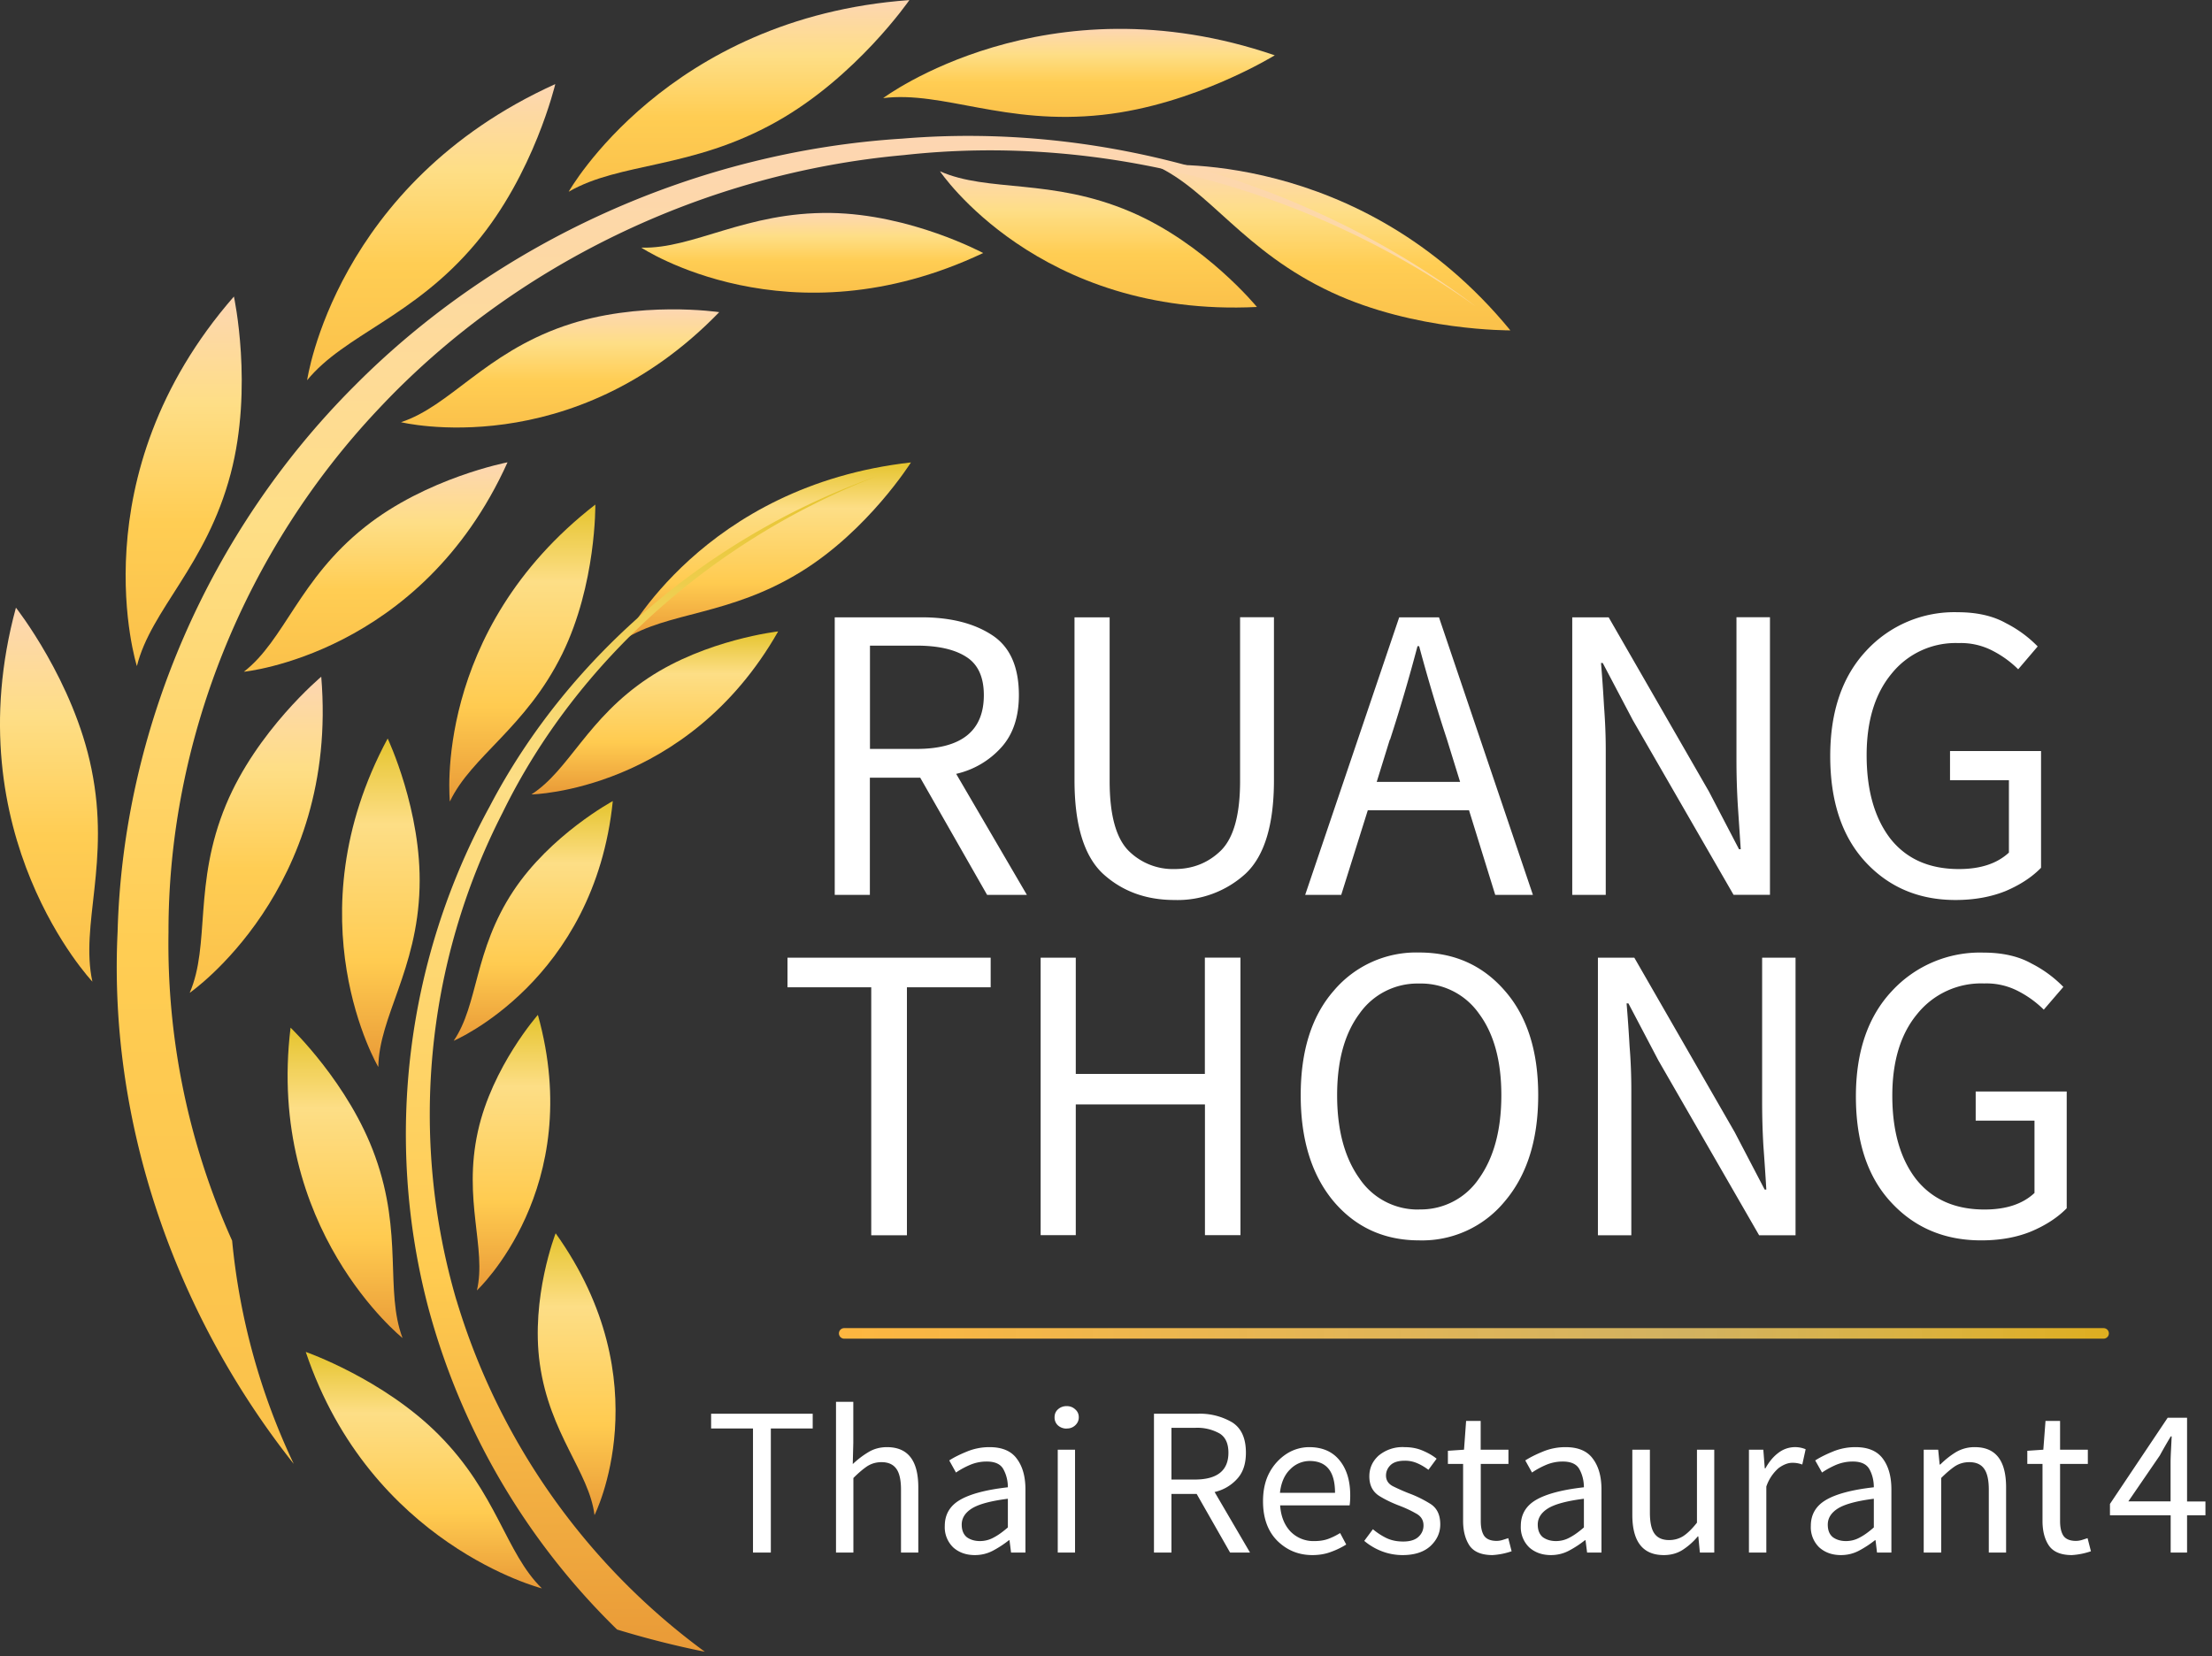 <svg xmlns="http://www.w3.org/2000/svg" fill="none" viewBox="0 0 243 182">
  <rect x="0" y="0" width="243" height="182" fill="#333333" stroke="none"/>
  <path fill="url(#paint0_linear)" d="M165.93 36.3s-10.48.1-19.65-4.18c-9.73-4.54-13.38-11.24-19.38-13.95 0 0 22.43-2.11 39.03 18.14z"/>
  <path fill="url(#paint1_linear)" d="M140.05 6.07s-8.83 5.46-18.94 6.55c-10.74 1.17-17.51-2.65-24.09-1.84 0-.01 17.84-13.33 43.03-4.7z"/>
  <path fill="url(#paint2_linear)" d="M138.08 33.73s-5.71-6.98-13.9-10.47c-8.7-3.71-15.62-2.09-20.92-4.44 0 0 10.81 16.1 34.82 14.91z"/>
  <path fill="url(#paint3_linear)" d="M99.9.01s-5.82 8.44-14.61 13.37c-9.35 5.25-17.14 4.4-22.82 7.69 0 0 10.78-19.13 37.42-21.06z"/>
  <path fill="url(#paint4_linear)" d="M108 27.8s-7.93-4.27-16.75-4.4c-9.37-.13-15.05 3.97-20.8 3.81.02 0 16.14 10.73 37.56.59z"/>
  <path fill="url(#paint5_linear)" d="M61 9.24s-2.33 9.88-8.75 17.51c-6.81 8.11-14.4 10-18.51 15.03 0 0 3.06-21.59 27.26-32.54z"/>
  <path fill="url(#paint6_linear)" d="M79.02 34.3s-8.86-1.33-17.07 1.53c-8.72 3.03-12.52 8.8-17.9 10.56 0 0 18.78 4.62 34.97-12.1z"/>
  <path fill="url(#paint7_linear)" d="M25.7 32.6s2.15 9.92-.36 19.45c-2.67 10.13-8.75 14.9-10.3 21.14-.01 0-6.58-20.84 10.65-40.6z"/>
  <path fill="url(#paint8_linear)" d="M55.75 50.8s-8.89 1.7-15.68 7.12c-7.22 5.74-8.8 12.42-13.28 15.89 0 0 19.43-1.89 28.96-23z"/>
  <path fill="url(#paint9_linear)" d="M1.75 66.77s6.35 8.06 8.3 17.72c2.1 10.26-1.27 17.1.1 23.37 0 0-15.2-16.09-8.4-41.09z"/>
  <path fill="url(#paint10_linear)" d="M35.3 74.35s-7.09 5.92-10.48 14.09c-3.6 8.67-1.7 15.37-3.98 20.65 0 0 16.41-11.33 14.45-34.74z"/>
  <path fill="url(#paint11_linear)" d="M18.51 102.46c-.04-20.95 8.31-41.9 23.1-57.55 14.71-15.71 35.67-25.9 57.7-27.87 22.01-2.44 44.87 3.82 62.84 16.65-17.58-13.3-40.47-20.33-63-18.46C76.62 16.63 54.7 26.5 38.9 42.44 23.03 58.32 13.52 80.1 12.92 102.36c-1.02 20.8 6.17 41.84 19.35 58.49a73.42 73.42 0 01-6.77-24.53 79.42 79.42 0 01-6.99-33.86z"/>
  <path fill="url(#paint12_linear)" d="M100.08 50.8s-4.7 7.48-12.1 12.03c-7.85 4.84-14.6 4.38-19.37 7.4 0 .02 8.59-16.85 31.47-19.42z"/>
  <path fill="url(#paint13_linear)" d="M65.4 55.44s.12 8.74-3.63 16.4c-4 8.14-9.96 11.21-12.35 16.23 0 0-1.98-18.69 15.98-32.63z"/>
  <path fill="url(#paint14_linear)" d="M85.48 69.38s-7.89.89-14.24 5.1c-6.76 4.48-8.69 10.13-12.86 12.81 0 .01 17.1-.34 27.1-17.9z"/>
  <path fill="url(#paint15_linear)" d="M42.59 81.15s3.76 7.95 3.5 16.42c-.26 9.01-4.45 14.15-4.53 19.67-.01 0-9.61-16.32 1.03-36.1z"/>
  <path fill="url(#paint16_linear)" d="M67.32 88.02S60.5 91.7 56.4 97.89c-4.36 6.59-3.83 12.47-6.56 16.47 0 0 15.45-6.56 17.48-26.34z"/>
  <path fill="url(#paint17_linear)" d="M31.92 112.92s6.44 6.14 9.3 14.16c3.07 8.52 1.05 14.75 3 19.94 0-.01-15-11.98-12.3-34.1z"/>
  <path fill="url(#paint18_linear)" d="M59.1 111.5s-5.03 5.7-6.6 12.81c-1.67 7.56.98 12.87-.11 17.48 0 0 12.02-11.2 6.7-30.28z"/>
  <path fill="url(#paint19_linear)" d="M33.6 148.55s8.5 2.97 14.58 9.08c6.46 6.49 7.33 12.97 11.35 16.9-.01 0-18.8-4.79-25.94-25.98z"/>
  <path fill="url(#paint20_linear)" d="M61.04 135.51s-2.76 7.06-1.74 14.34c1.08 7.73 5.43 11.89 6.01 16.63 0 0 7.4-14.63-4.27-30.97z"/>
  <path fill="url(#paint21_linear)" d="M50.14 142.86a72.69 72.69 0 015.07-53.56c8.16-16.71 23.27-30.07 41.16-36.99C78.31 58.73 62.6 71.77 53.8 88.6a75.02 75.02 0 00-6.75 55.08 77.44 77.44 0 0020.74 35.37c3.15.96 6.36 1.78 9.64 2.44a74.43 74.43 0 01-27.28-38.62z"/>
  <path stroke="url(#paint22_linear)" stroke-linecap="round" stroke-width="1.16" d="M92.74 146.51h138.35"/>
  <path fill="#fff" d="M95.57 82.29h5.11c4.93 0 7.4-1.97 7.4-5.91 0-1.98-.64-3.38-1.91-4.19-1.27-.83-3.1-1.25-5.49-1.25h-5.11v11.35zm0 16.04H91.7v-30.5h9.53c3.13 0 5.69.63 7.67 1.9 2.02 1.27 3.03 3.49 3.03 6.65 0 2.39-.64 4.3-1.91 5.72a9.48 9.48 0 01-4.98 2.93l7.77 13.3h-4.37l-7.35-12.88h-5.53v12.88zm33.45.56c-3.13 0-5.75-.96-7.86-2.89-2.08-1.95-3.12-5.38-3.12-10.27v-17.9h3.86v17.99c0 3.69.69 6.23 2.05 7.63a6.88 6.88 0 005.07 2.04c2.01 0 3.72-.68 5.11-2.04 1.4-1.4 2.1-3.94 2.1-7.63v-18h3.72v17.9c0 4.9-1.04 8.33-3.12 10.28a11.06 11.06 0 01-7.81 2.89zm23.66-17.63l-1.44 4.65h9.16l-1.44-4.65A188.1 188.1 0 01155.9 71h-.18a188.1 188.1 0 01-3.02 10.28zm11.58 17.07l-2.88-9.3h-11.12l-2.92 9.3h-3.96l10.33-30.5h4.37l10.32 30.5h-4.14zm8.46 0v-30.5h4l11.02 19.15 3.3 6.33h.19l-.32-4.8c-.1-1.67-.15-3.31-.15-4.92V67.82h3.68v30.5h-4l-11.07-19.2-3.3-6.27h-.19c.13 1.55.24 3.13.33 4.74.12 1.58.19 3.18.19 4.79v15.95h-3.68zm42.1.56c-4.02 0-7.32-1.4-9.9-4.19-2.57-2.79-3.86-6.66-3.86-11.62 0-4.9 1.32-8.76 3.96-11.58a13.15 13.15 0 0110.04-4.23c2.1 0 3.88.4 5.3 1.2a13.2 13.2 0 013.49 2.56l-2.14 2.51a11.36 11.36 0 00-2.74-2 7.55 7.55 0 00-3.82-.88 9.01 9.01 0 00-7.34 3.35c-1.83 2.2-2.75 5.2-2.75 8.97 0 3.85.87 6.9 2.6 9.16 1.77 2.24 4.28 3.35 7.54 3.35 2.36 0 4.19-.6 5.49-1.81v-7.95h-6.47v-3.21h10v12.83c-1 1.03-2.3 1.88-3.9 2.56-1.62.65-3.45.98-5.5.98zM95.71 135.73v-27.25h-9.2v-3.25h22.32v3.25h-9.2v27.25H95.7zm18.61 0v-30.5h3.86V118h14.18v-12.78h3.91v30.5h-3.9v-14.37h-14.19v14.37h-3.86zm41.59.56c-3.84 0-6.98-1.43-9.4-4.28-2.41-2.88-3.62-6.77-3.62-11.67 0-4.87 1.2-8.7 3.63-11.48a11.85 11.85 0 019.39-4.2c3.84 0 6.97 1.4 9.4 4.2 2.44 2.78 3.67 6.61 3.67 11.48 0 4.9-1.23 8.79-3.68 11.67a11.74 11.74 0 01-9.4 4.28zm0-3.4a7.71 7.71 0 006.56-3.39c1.64-2.3 2.46-5.35 2.46-9.16 0-3.78-.82-6.77-2.46-8.97a7.78 7.78 0 00-6.56-3.3 7.78 7.78 0 00-6.56 3.3c-1.64 2.2-2.46 5.19-2.46 8.97 0 3.81.82 6.87 2.46 9.16a7.71 7.71 0 006.56 3.4zm19.63 2.84v-30.5h4l11.02 19.16 3.3 6.32h.18c-.09-1.55-.2-3.15-.32-4.79-.1-1.67-.14-3.32-.14-4.93v-15.76h3.67v30.5h-4l-11.06-19.2-3.3-6.28h-.2c.13 1.55.24 3.13.33 4.74.13 1.58.19 3.18.19 4.8v15.94h-3.67zm42.1.56c-4.03 0-7.33-1.4-9.9-4.19-2.58-2.78-3.86-6.66-3.86-11.62 0-4.9 1.31-8.76 3.95-11.58a13.15 13.15 0 0110.04-4.23c2.11 0 3.88.4 5.3 1.2a13.2 13.2 0 013.5 2.57l-2.15 2.5a11.36 11.36 0 00-2.74-2 7.54 7.54 0 00-3.81-.88 9.01 9.01 0 00-7.35 3.35c-1.83 2.2-2.74 5.2-2.74 8.98 0 3.84.86 6.9 2.6 9.16 1.77 2.23 4.28 3.35 7.53 3.35 2.36 0 4.19-.6 5.49-1.82v-7.95h-6.46v-3.2h10v12.83c-1 1.02-2.3 1.87-3.91 2.55-1.61.66-3.44.98-5.49.98zM82.72 170.59v-13.63h-4.6v-1.62h11.16v1.62h-4.6v13.63h-1.96zm9.12 0v-16.56h1.9v4.51l-.06 2.33c.54-.51 1.1-.94 1.7-1.3.6-.37 1.29-.56 2.06-.56 2.3 0 3.44 1.47 3.44 4.42v7.16h-1.9v-6.9c0-1.06-.17-1.83-.51-2.3-.35-.49-.89-.73-1.63-.73-.58 0-1.1.15-1.56.44-.45.3-.96.73-1.53 1.3v8.19h-1.91zm15.8-1.26c.55 0 1.06-.13 1.54-.4.48-.25 1-.63 1.54-1.1v-3.15c-1.9.24-3.21.6-3.96 1.07-.74.47-1.11 1.06-1.11 1.77 0 .63.2 1.1.58 1.4.39.27.86.41 1.42.41zm-.55 1.54c-.95 0-1.74-.28-2.37-.84a3.07 3.07 0 01-.93-2.37c0-1.24.55-2.19 1.65-2.84 1.12-.66 2.88-1.13 5.28-1.4 0-.7-.16-1.36-.47-1.94-.3-.6-.93-.89-1.86-.89-.65 0-1.26.13-1.83.37-.58.25-1.09.53-1.54.84l-.74-1.33c.52-.34 1.17-.66 1.93-.97a6.43 6.43 0 012.5-.49c1.39 0 2.39.43 3 1.28.63.84.94 1.96.94 3.37v6.93h-1.58l-.17-1.35h-.07c-.54.43-1.12.81-1.74 1.14-.62.33-1.29.49-2 .49zm10.09-13.9a1.4 1.4 0 01-.96-.35 1.16 1.16 0 01-.37-.89c0-.37.13-.66.38-.88.26-.23.58-.35.95-.35s.68.12.93.35c.26.22.4.51.4.88 0 .36-.14.65-.4.89a1.3 1.3 0 01-.93.34zm-.98 13.62v-11.3h1.9v11.3h-1.9zm12.5-8.02h2.55c2.47 0 3.7-.99 3.7-2.95 0-1-.32-1.7-.95-2.1a4.99 4.99 0 00-2.75-.63h-2.56v5.68zm0 8.02h-1.93v-15.25h4.76a7 7 0 013.84.95c1 .64 1.5 1.74 1.5 3.33 0 1.19-.3 2.14-.94 2.85a4.74 4.74 0 01-2.5 1.47l3.89 6.65h-2.19l-3.67-6.44h-2.77v6.44zm15.47.28c-1.5 0-2.78-.52-3.84-1.56-1.05-1.05-1.58-2.5-1.58-4.35 0-1.24.24-2.3.72-3.18a5.6 5.6 0 011.89-2.05 4.6 4.6 0 012.46-.72c1.44 0 2.55.48 3.33 1.44.79.96 1.18 2.25 1.18 3.86 0 .45-.02.81-.07 1.1h-7.63c.08 1.19.46 2.14 1.12 2.85a3.5 3.5 0 002.65 1.07c.54 0 1.04-.07 1.49-.23.47-.17.9-.39 1.33-.65l.67 1.26a8.6 8.6 0 01-1.65.8c-.62.24-1.31.36-2.07.36zm-3.56-6.84h6.05c0-2.34-.93-3.5-2.8-3.5a3 3 0 00-2.13.92c-.62.6-1 1.47-1.12 2.58zm13.47 6.84c-.81 0-1.59-.15-2.33-.44a6.79 6.79 0 01-1.88-1.12l.95-1.28c.48.4.99.73 1.51.98.53.25 1.13.37 1.82.37.74 0 1.3-.17 1.67-.51.37-.34.56-.76.56-1.26 0-.59-.28-1.03-.84-1.32-.54-.31-1.12-.58-1.74-.82-.8-.3-1.58-.66-2.3-1.11-.72-.47-1.07-1.18-1.07-2.14 0-.9.34-1.66 1.02-2.28a4.1 4.1 0 012.86-.93c.71 0 1.36.12 1.95.37.6.25 1.13.55 1.56.9l-.9 1.22c-.4-.3-.8-.54-1.22-.72a3.34 3.34 0 00-1.37-.28c-.71 0-1.24.16-1.58.49-.32.32-.49.7-.49 1.14 0 .52.26.92.77 1.18.53.26 1.1.52 1.74.77.82.3 1.6.69 2.33 1.14.74.45 1.12 1.2 1.12 2.28 0 .91-.36 1.7-1.07 2.37-.72.66-1.74 1-3.07 1zm9.89 0c-1.21 0-2.06-.35-2.54-1.05-.46-.7-.7-1.6-.7-2.72v-6.25h-1.67v-1.44l1.77-.12.23-3.16h1.6v3.16h3.05v1.56h-3.04v6.28c0 .7.12 1.24.37 1.62.26.37.72.56 1.37.56.2 0 .42-.03.65-.1l.63-.2.37 1.44a7.94 7.94 0 01-2.1.42zm6.96-1.54c.54 0 1.05-.13 1.53-.4.48-.25 1-.63 1.54-1.1v-3.15c-1.9.24-3.21.6-3.96 1.07-.74.47-1.11 1.06-1.11 1.77 0 .63.2 1.1.58 1.4.39.27.86.41 1.42.41zm-.56 1.54c-.94 0-1.74-.28-2.37-.84a3.07 3.07 0 01-.93-2.37c0-1.24.55-2.19 1.65-2.84 1.12-.66 2.88-1.13 5.28-1.4 0-.7-.16-1.36-.47-1.94-.3-.6-.93-.89-1.86-.89-.65 0-1.26.13-1.83.37-.58.25-1.09.53-1.54.84l-.74-1.33c.53-.34 1.17-.66 1.93-.97a6.43 6.43 0 012.5-.49c1.39 0 2.39.43 3 1.28.63.84.94 1.96.94 3.37v6.93h-1.58l-.17-1.35h-.07c-.54.43-1.12.81-1.74 1.14-.62.33-1.29.49-2 .49zm12.41 0c-2.3 0-3.46-1.47-3.46-4.42v-7.16h1.93v6.9c0 1.06.16 1.83.49 2.3.34.49.88.73 1.63.73.57 0 1.09-.15 1.55-.44.47-.31.97-.8 1.5-1.47v-8.02h1.9v11.3h-1.58l-.17-1.77h-.06a7.41 7.41 0 01-1.68 1.49c-.59.37-1.27.56-2.05.56zm9.35-.28v-11.3h1.58l.16 2.05h.07c.4-.72.86-1.28 1.42-1.7a3 3 0 013-.4l-.37 1.68a3.04 3.04 0 00-1.1-.19c-.47 0-.98.2-1.5.58a4.68 4.68 0 00-1.35 2.03v7.25h-1.91zm10.66-1.26c.54 0 1.05-.13 1.53-.4.48-.25 1-.63 1.53-1.1v-3.15c-1.89.24-3.2.6-3.95 1.07-.74.47-1.11 1.06-1.11 1.77 0 .63.19 1.1.58 1.4.38.27.86.41 1.41.41zm-.56 1.54c-.95 0-1.74-.28-2.37-.84a3.07 3.07 0 01-.93-2.37c0-1.24.55-2.19 1.65-2.84 1.11-.66 2.87-1.13 5.27-1.4 0-.7-.15-1.36-.46-1.94-.31-.6-.93-.89-1.86-.89-.65 0-1.26.13-1.84.37-.57.25-1.08.53-1.53.84l-.75-1.33c.53-.34 1.17-.66 1.93-.97a6.43 6.43 0 012.51-.49c1.38 0 2.38.43 3 1.28.62.84.93 1.96.93 3.37v6.93h-1.58l-.16-1.35h-.07c-.54.43-1.12.81-1.74 1.14-.62.33-1.29.49-2 .49zm9.1-.28v-11.3h1.59l.16 1.63h.07c.53-.53 1.1-.98 1.7-1.35a3.99 3.99 0 012.1-.56c2.29 0 3.43 1.47 3.43 4.42v7.16h-1.9v-6.9c0-1.06-.17-1.83-.51-2.3-.34-.49-.89-.73-1.63-.73-.58 0-1.1.15-1.56.44-.45.3-.96.73-1.53 1.3v8.19h-1.91zm16.28.28c-1.2 0-2.05-.35-2.53-1.05-.47-.7-.7-1.6-.7-2.72v-6.25h-1.67v-1.44l1.76-.12.24-3.16h1.6v3.16h3.05v1.56h-3.05v6.28c0 .7.12 1.24.37 1.62.26.37.72.56 1.37.56.2 0 .42-.03.66-.1l.62-.2.37 1.44a7.94 7.94 0 01-2.09.42zM233.81 164.97h4.64v-4.29c0-.39.02-.86.05-1.42l.07-1.43h-.1a60.54 60.54 0 00-1.2 2.09l-3.46 5.05zm8.47 1.53h-2.02v4.09h-1.8v-4.09h-6.67v-1.25l6.34-9.47h2.13v9.2h2.02v1.53z"/>
  <defs>
    <linearGradient id="paint0_linear" x1="146.41" x2="146.41" y1="18.11" y2="36.31" gradientUnits="userSpaceOnUse">
      <stop stop-color="#FDD6B2"/>
      <stop offset=".29" stop-color="#FEDE86"/>
      <stop offset=".61" stop-color="#FFCD53"/>
      <stop offset=".96" stop-color="#FBC24B"/>
    </linearGradient>
    <linearGradient id="paint1_linear" x1="118.53" x2="118.53" y1="3.17" y2="12.85" gradientUnits="userSpaceOnUse">
      <stop stop-color="#FDD6B2"/>
      <stop offset=".29" stop-color="#FEDE86"/>
      <stop offset=".61" stop-color="#FFCD53"/>
      <stop offset=".96" stop-color="#FBC24B"/>
    </linearGradient>
    <linearGradient id="paint2_linear" x1="120.67" x2="120.67" y1="18.82" y2="33.79" gradientUnits="userSpaceOnUse">
      <stop stop-color="#FDD6B2"/>
      <stop offset=".29" stop-color="#FEDE86"/>
      <stop offset=".61" stop-color="#FFCD53"/>
      <stop offset=".96" stop-color="#FBC24B"/>
    </linearGradient>
    <linearGradient id="paint3_linear" x1="81.18" x2="81.18" y1=".01" y2="21.07" gradientUnits="userSpaceOnUse">
      <stop stop-color="#FDD6B2"/>
      <stop offset=".29" stop-color="#FEDE86"/>
      <stop offset=".61" stop-color="#FFCD53"/>
      <stop offset=".96" stop-color="#FBC24B"/>
    </linearGradient>
    <linearGradient id="paint4_linear" x1="89.23" x2="89.23" y1="23.4" y2="32.16" gradientUnits="userSpaceOnUse">
      <stop stop-color="#FDD6B2"/>
      <stop offset=".29" stop-color="#FEDE86"/>
      <stop offset=".61" stop-color="#FFCD53"/>
      <stop offset=".96" stop-color="#FBC24B"/>
    </linearGradient>
    <linearGradient id="paint5_linear" x1="47.37" x2="47.37" y1="9.24" y2="41.78" gradientUnits="userSpaceOnUse">
      <stop stop-color="#FDD6B2"/>
      <stop offset=".29" stop-color="#FEDE86"/>
      <stop offset=".61" stop-color="#FFCD53"/>
      <stop offset=".96" stop-color="#FBC24B"/>
    </linearGradient>
    <linearGradient id="paint6_linear" x1="61.54" x2="61.54" y1="33.99" y2="46.98" gradientUnits="userSpaceOnUse">
      <stop stop-color="#FDD6B2"/>
      <stop offset=".29" stop-color="#FEDE86"/>
      <stop offset=".61" stop-color="#FFCD53"/>
      <stop offset=".96" stop-color="#FBC24B"/>
    </linearGradient>
    <linearGradient id="paint7_linear" x1="20.18" x2="20.18" y1="32.6" y2="73.19" gradientUnits="userSpaceOnUse">
      <stop stop-color="#FDD6B2"/>
      <stop offset=".29" stop-color="#FEDE86"/>
      <stop offset=".61" stop-color="#FFCD53"/>
      <stop offset=".96" stop-color="#FBC24B"/>
    </linearGradient>
    <linearGradient id="paint8_linear" x1="41.27" x2="41.27" y1="50.81" y2="73.81" gradientUnits="userSpaceOnUse">
      <stop stop-color="#FDD6B2"/>
      <stop offset=".29" stop-color="#FEDE86"/>
      <stop offset=".61" stop-color="#FFCD53"/>
      <stop offset=".96" stop-color="#FBC24B"/>
    </linearGradient>
    <linearGradient id="paint9_linear" x1="5.38" x2="5.38" y1="66.77" y2="107.86" gradientUnits="userSpaceOnUse">
      <stop stop-color="#FDD6B2"/>
      <stop offset=".29" stop-color="#FEDE86"/>
      <stop offset=".61" stop-color="#FFCD53"/>
      <stop offset=".96" stop-color="#FBC24B"/>
    </linearGradient>
    <linearGradient id="paint10_linear" x1="28.15" x2="28.15" y1="74.35" y2="109.09" gradientUnits="userSpaceOnUse">
      <stop stop-color="#FDD6B2"/>
      <stop offset=".29" stop-color="#FEDE86"/>
      <stop offset=".61" stop-color="#FFCD53"/>
      <stop offset=".96" stop-color="#FBC24B"/>
    </linearGradient>
    <linearGradient id="paint11_linear" x1="87.49" x2="87.49" y1="14.93" y2="160.85" gradientUnits="userSpaceOnUse">
      <stop stop-color="#FDD6B2"/>
      <stop offset=".29" stop-color="#FEDE86"/>
      <stop offset=".61" stop-color="#FFCD53"/>
      <stop offset=".96" stop-color="#FBC24B"/>
    </linearGradient>
    <linearGradient id="paint12_linear" x1="84.35" x2="84.35" y1="50.81" y2="70.24" gradientUnits="userSpaceOnUse">
      <stop stop-color="#E5C42D"/>
      <stop offset=".26" stop-color="#FDDE86"/>
      <stop offset=".68" stop-color="#FFCB50"/>
      <stop offset="1" stop-color="#E99A37"/>
    </linearGradient>
    <linearGradient id="paint13_linear" x1="57.38" x2="57.38" y1="55.44" y2="88.07" gradientUnits="userSpaceOnUse">
      <stop stop-color="#E5C42D"/>
      <stop offset=".26" stop-color="#FDDE86"/>
      <stop offset=".68" stop-color="#FFCB50"/>
      <stop offset="1" stop-color="#E99A37"/>
    </linearGradient>
    <linearGradient id="paint14_linear" x1="71.93" x2="71.93" y1="69.38" y2="87.29" gradientUnits="userSpaceOnUse">
      <stop stop-color="#E5C42D"/>
      <stop offset=".26" stop-color="#FDDE86"/>
      <stop offset=".68" stop-color="#FFCB50"/>
      <stop offset="1" stop-color="#E99A37"/>
    </linearGradient>
    <linearGradient id="paint15_linear" x1="41.84" x2="41.84" y1="81.15" y2="117.24" gradientUnits="userSpaceOnUse">
      <stop stop-color="#E5C42D"/>
      <stop offset=".26" stop-color="#FDDE86"/>
      <stop offset=".68" stop-color="#FFCB50"/>
      <stop offset="1" stop-color="#E99A37"/>
    </linearGradient>
    <linearGradient id="paint16_linear" x1="58.58" x2="58.58" y1="88.02" y2="114.36" gradientUnits="userSpaceOnUse">
      <stop stop-color="#E5C42D"/>
      <stop offset=".26" stop-color="#FDDE86"/>
      <stop offset=".68" stop-color="#FFCB50"/>
      <stop offset="1" stop-color="#E99A37"/>
    </linearGradient>
    <linearGradient id="paint17_linear" x1="37.91" x2="37.91" y1="112.92" y2="147.02" gradientUnits="userSpaceOnUse">
      <stop stop-color="#E5C42D"/>
      <stop offset=".26" stop-color="#FDDE86"/>
      <stop offset=".68" stop-color="#FFCB50"/>
      <stop offset="1" stop-color="#E99A37"/>
    </linearGradient>
    <linearGradient id="paint18_linear" x1="56.19" x2="56.19" y1="111.51" y2="141.79" gradientUnits="userSpaceOnUse">
      <stop stop-color="#E5C42D"/>
      <stop offset=".26" stop-color="#FDDE86"/>
      <stop offset=".68" stop-color="#FFCB50"/>
      <stop offset="1" stop-color="#E99A37"/>
    </linearGradient>
    <linearGradient id="paint19_linear" x1="46.56" x2="46.56" y1="148.55" y2="174.53" gradientUnits="userSpaceOnUse">
      <stop stop-color="#E5C42D"/>
      <stop offset=".26" stop-color="#FDDE86"/>
      <stop offset=".68" stop-color="#FFCB50"/>
      <stop offset="1" stop-color="#E99A37"/>
    </linearGradient>
    <linearGradient id="paint20_linear" x1="63.35" x2="63.35" y1="135.51" y2="166.48" gradientUnits="userSpaceOnUse">
      <stop stop-color="#E5C42D"/>
      <stop offset=".26" stop-color="#FDDE86"/>
      <stop offset=".68" stop-color="#FFCB50"/>
      <stop offset="1" stop-color="#E99A37"/>
    </linearGradient>
    <linearGradient id="paint21_linear" x1="70.47" x2="70.47" y1="52.31" y2="181.48" gradientUnits="userSpaceOnUse">
      <stop stop-color="#E5C42D"/>
      <stop offset=".26" stop-color="#FDDE86"/>
      <stop offset=".68" stop-color="#FFCB50"/>
      <stop offset="1" stop-color="#E99A37"/>
    </linearGradient>
    <linearGradient id="paint22_linear" x1="90.42" x2="248.52" y1="148.09" y2="146.74" gradientUnits="userSpaceOnUse">
      <stop stop-color="#FEB63F"/>
      <stop offset=".6" stop-color="#FFD66D" stop-opacity=".78"/>
      <stop offset=".92" stop-color="#DFAD18"/>
      <stop offset="1" stop-color="#FFDB1D"/>
    </linearGradient>
  </defs>
</svg>
